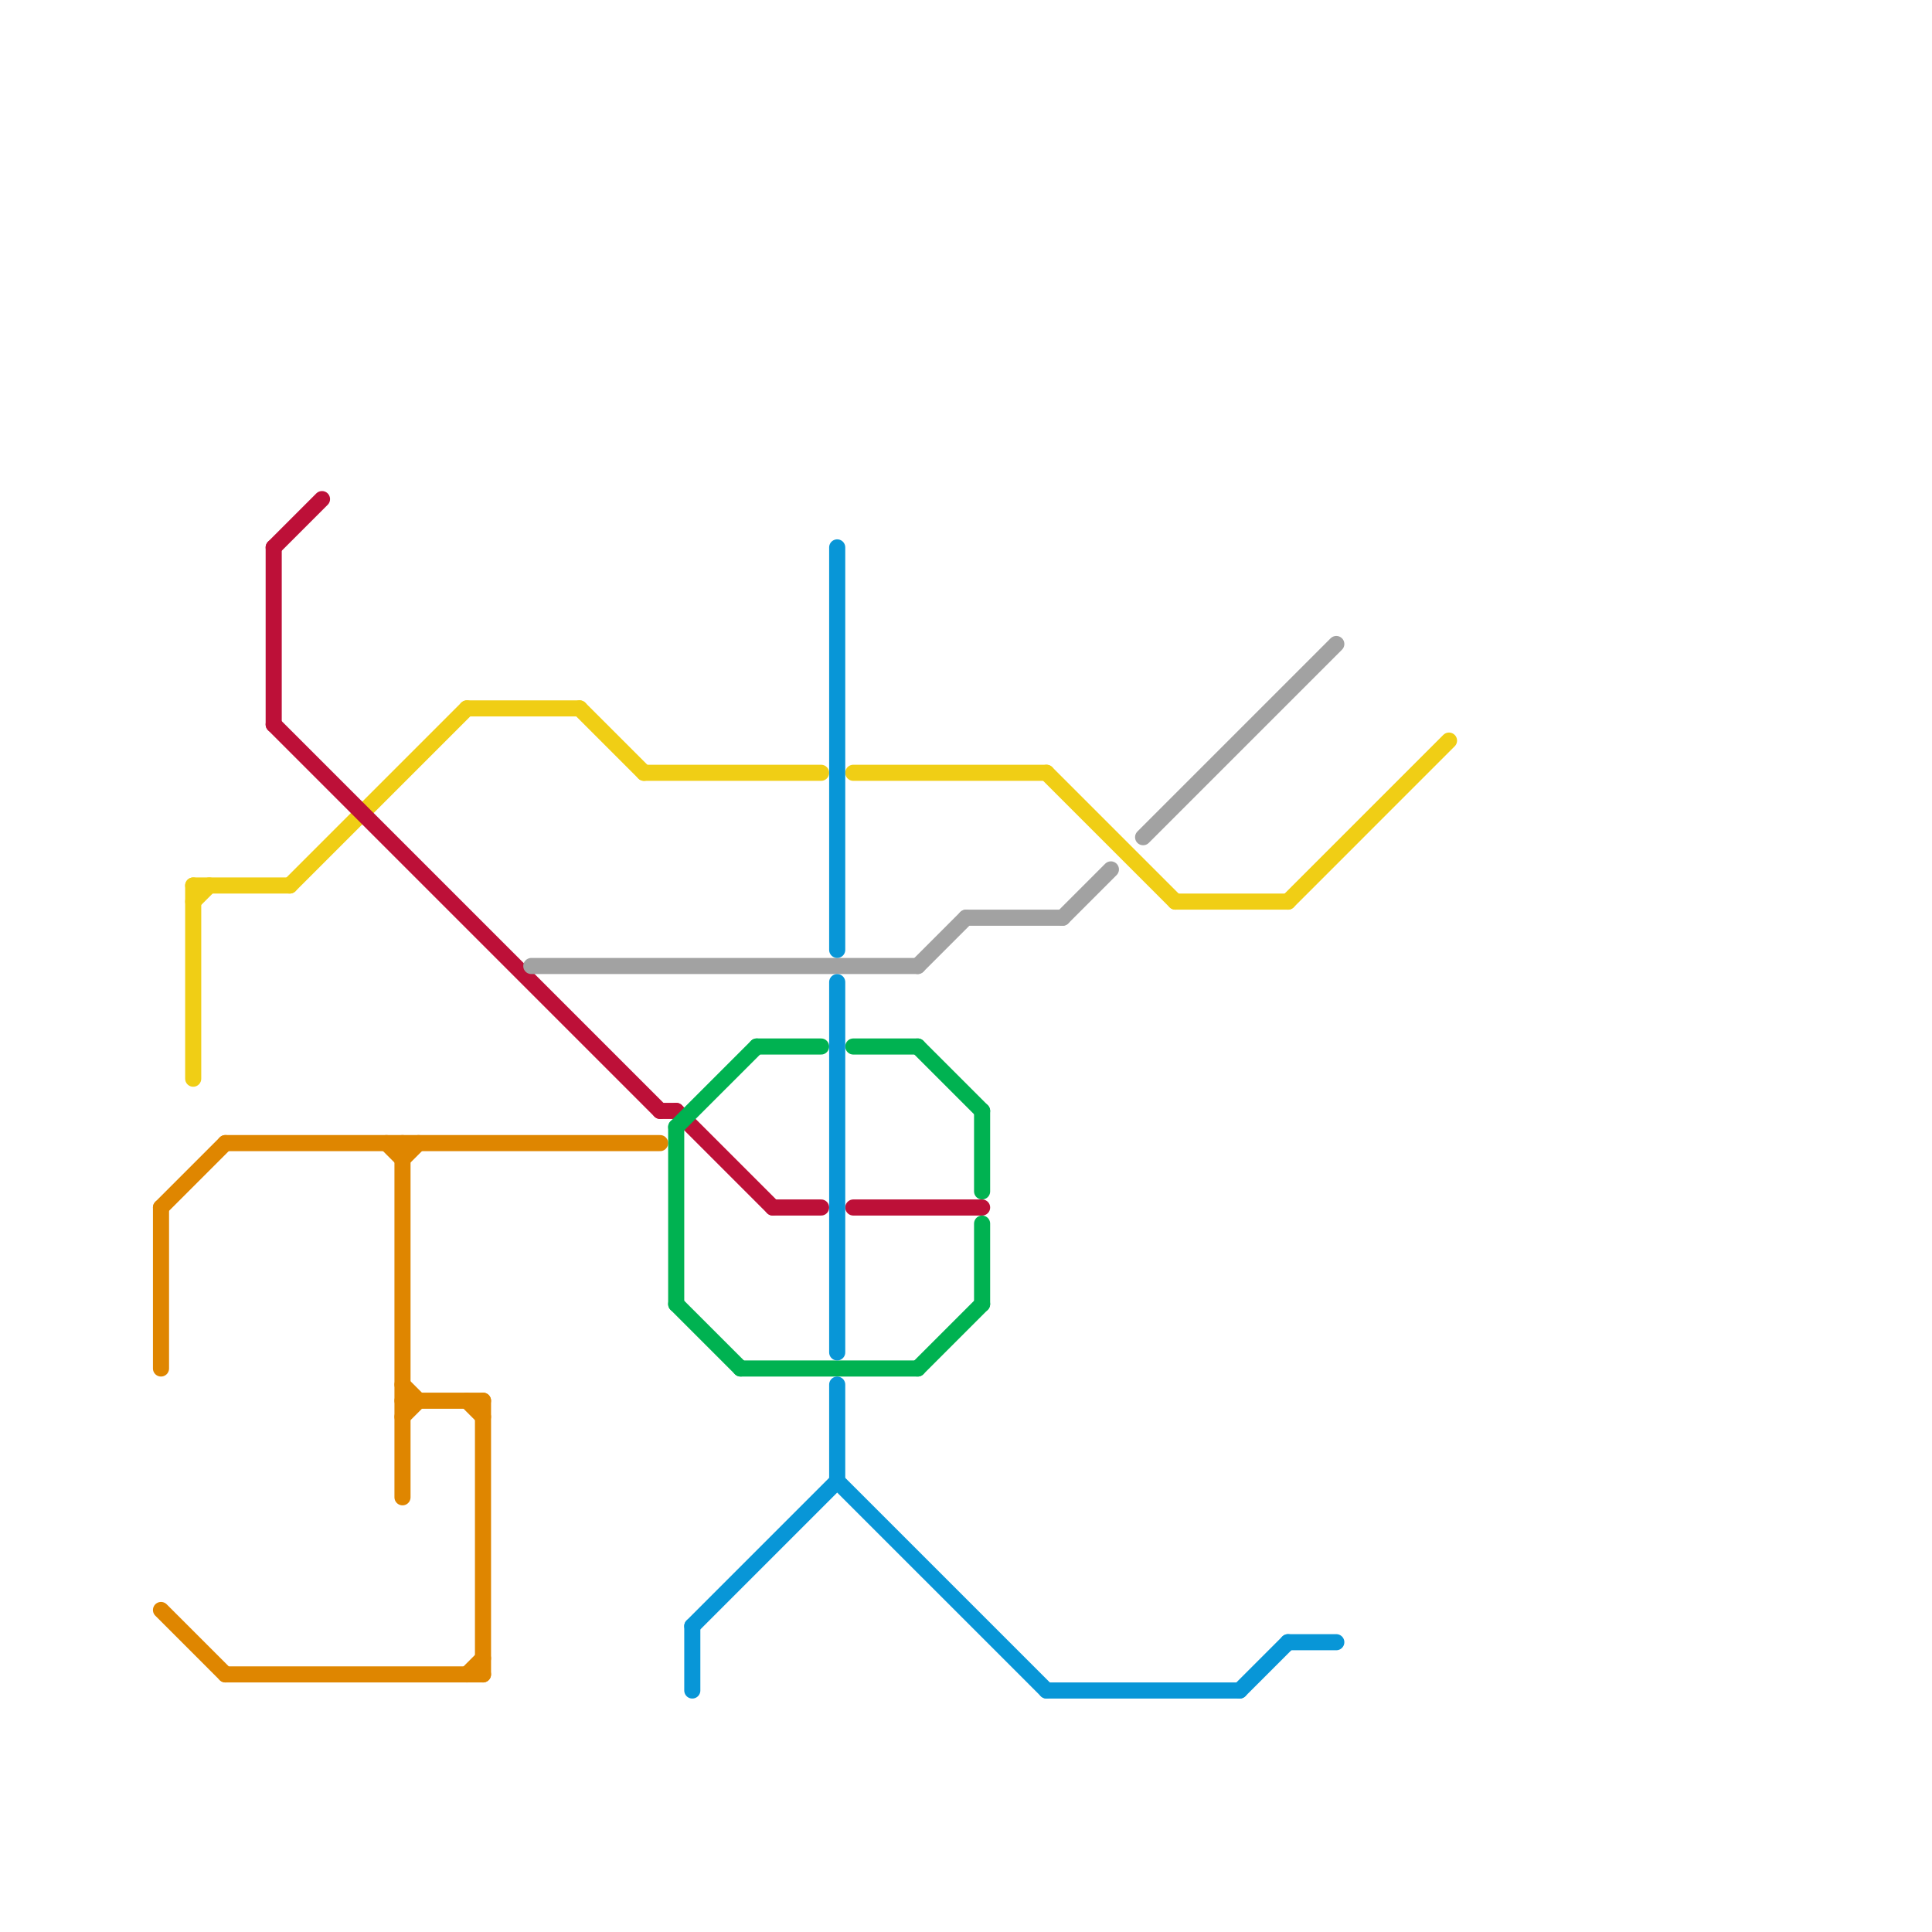 
<svg version="1.1" xmlns="http://www.w3.org/2000/svg" viewBox="0 0 120 120">
<style>text { font: 1px Helvetica; font-weight: 600; white-space: pre; dominant-baseline: central; } line { stroke-width: 1; fill: none; stroke-linecap: round; stroke-linejoin: round; } .c0 { stroke: #df8600 } .c1 { stroke: #f0ce15 } .c2 { stroke: #bd1038 } .c3 { stroke: #a2a2a2 } .c4 { stroke: #00b251 } .c5 { stroke: #0896d7 }</style><defs><g id="wm-xf"><circle r="1.2" fill="#000"/><circle r="0.9" fill="#fff"/><circle r="0.6" fill="#000"/><circle r="0.3" fill="#fff"/></g><g id="wm"><circle r="0.6" fill="#000"/><circle r="0.3" fill="#fff"/></g></defs><line class="c0" x1="25" y1="87" x2="30" y2="87"/><line class="c0" x1="10" y1="100" x2="14" y2="104"/><line class="c0" x1="29" y1="104" x2="30" y2="103"/><line class="c0" x1="25" y1="72" x2="26" y2="71"/><line class="c0" x1="25" y1="71" x2="25" y2="93"/><line class="c0" x1="14" y1="104" x2="30" y2="104"/><line class="c0" x1="10" y1="75" x2="14" y2="71"/><line class="c0" x1="24" y1="71" x2="25" y2="72"/><line class="c0" x1="30" y1="87" x2="30" y2="104"/><line class="c0" x1="25" y1="86" x2="26" y2="87"/><line class="c0" x1="29" y1="87" x2="30" y2="88"/><line class="c0" x1="25" y1="88" x2="26" y2="87"/><line class="c0" x1="14" y1="71" x2="41" y2="71"/><line class="c0" x1="10" y1="75" x2="10" y2="85"/><line class="c1" x1="53" y1="48" x2="65" y2="48"/><line class="c1" x1="40" y1="48" x2="51" y2="48"/><line class="c1" x1="12" y1="56" x2="13" y2="55"/><line class="c1" x1="12" y1="55" x2="18" y2="55"/><line class="c1" x1="18" y1="55" x2="29" y2="44"/><line class="c1" x1="80" y1="56" x2="90" y2="46"/><line class="c1" x1="73" y1="56" x2="80" y2="56"/><line class="c1" x1="12" y1="55" x2="12" y2="67"/><line class="c1" x1="29" y1="44" x2="36" y2="44"/><line class="c1" x1="65" y1="48" x2="73" y2="56"/><line class="c1" x1="36" y1="44" x2="40" y2="48"/><line class="c2" x1="17" y1="45" x2="41" y2="69"/><line class="c2" x1="53" y1="75" x2="61" y2="75"/><line class="c2" x1="48" y1="75" x2="51" y2="75"/><line class="c2" x1="17" y1="34" x2="20" y2="31"/><line class="c2" x1="41" y1="69" x2="42" y2="69"/><line class="c2" x1="17" y1="34" x2="17" y2="45"/><line class="c2" x1="42" y1="69" x2="48" y2="75"/><line class="c3" x1="33" y1="60" x2="57" y2="60"/><line class="c3" x1="66" y1="57" x2="69" y2="54"/><line class="c3" x1="57" y1="60" x2="60" y2="57"/><line class="c3" x1="60" y1="57" x2="66" y2="57"/><line class="c3" x1="71" y1="52" x2="83" y2="40"/><line class="c4" x1="61" y1="76" x2="61" y2="81"/><line class="c4" x1="46" y1="85" x2="57" y2="85"/><line class="c4" x1="42" y1="70" x2="42" y2="81"/><line class="c4" x1="42" y1="70" x2="47" y2="65"/><line class="c4" x1="57" y1="65" x2="61" y2="69"/><line class="c4" x1="53" y1="65" x2="57" y2="65"/><line class="c4" x1="57" y1="85" x2="61" y2="81"/><line class="c4" x1="42" y1="81" x2="46" y2="85"/><line class="c4" x1="47" y1="65" x2="51" y2="65"/><line class="c4" x1="61" y1="69" x2="61" y2="74"/><line class="c5" x1="52" y1="61" x2="52" y2="84"/><line class="c5" x1="43" y1="101" x2="43" y2="105"/><line class="c5" x1="80" y1="102" x2="83" y2="102"/><line class="c5" x1="52" y1="34" x2="52" y2="59"/><line class="c5" x1="52" y1="86" x2="52" y2="92"/><line class="c5" x1="43" y1="101" x2="52" y2="92"/><line class="c5" x1="65" y1="105" x2="77" y2="105"/><line class="c5" x1="52" y1="92" x2="65" y2="105"/><line class="c5" x1="77" y1="105" x2="80" y2="102"/>
</svg>
